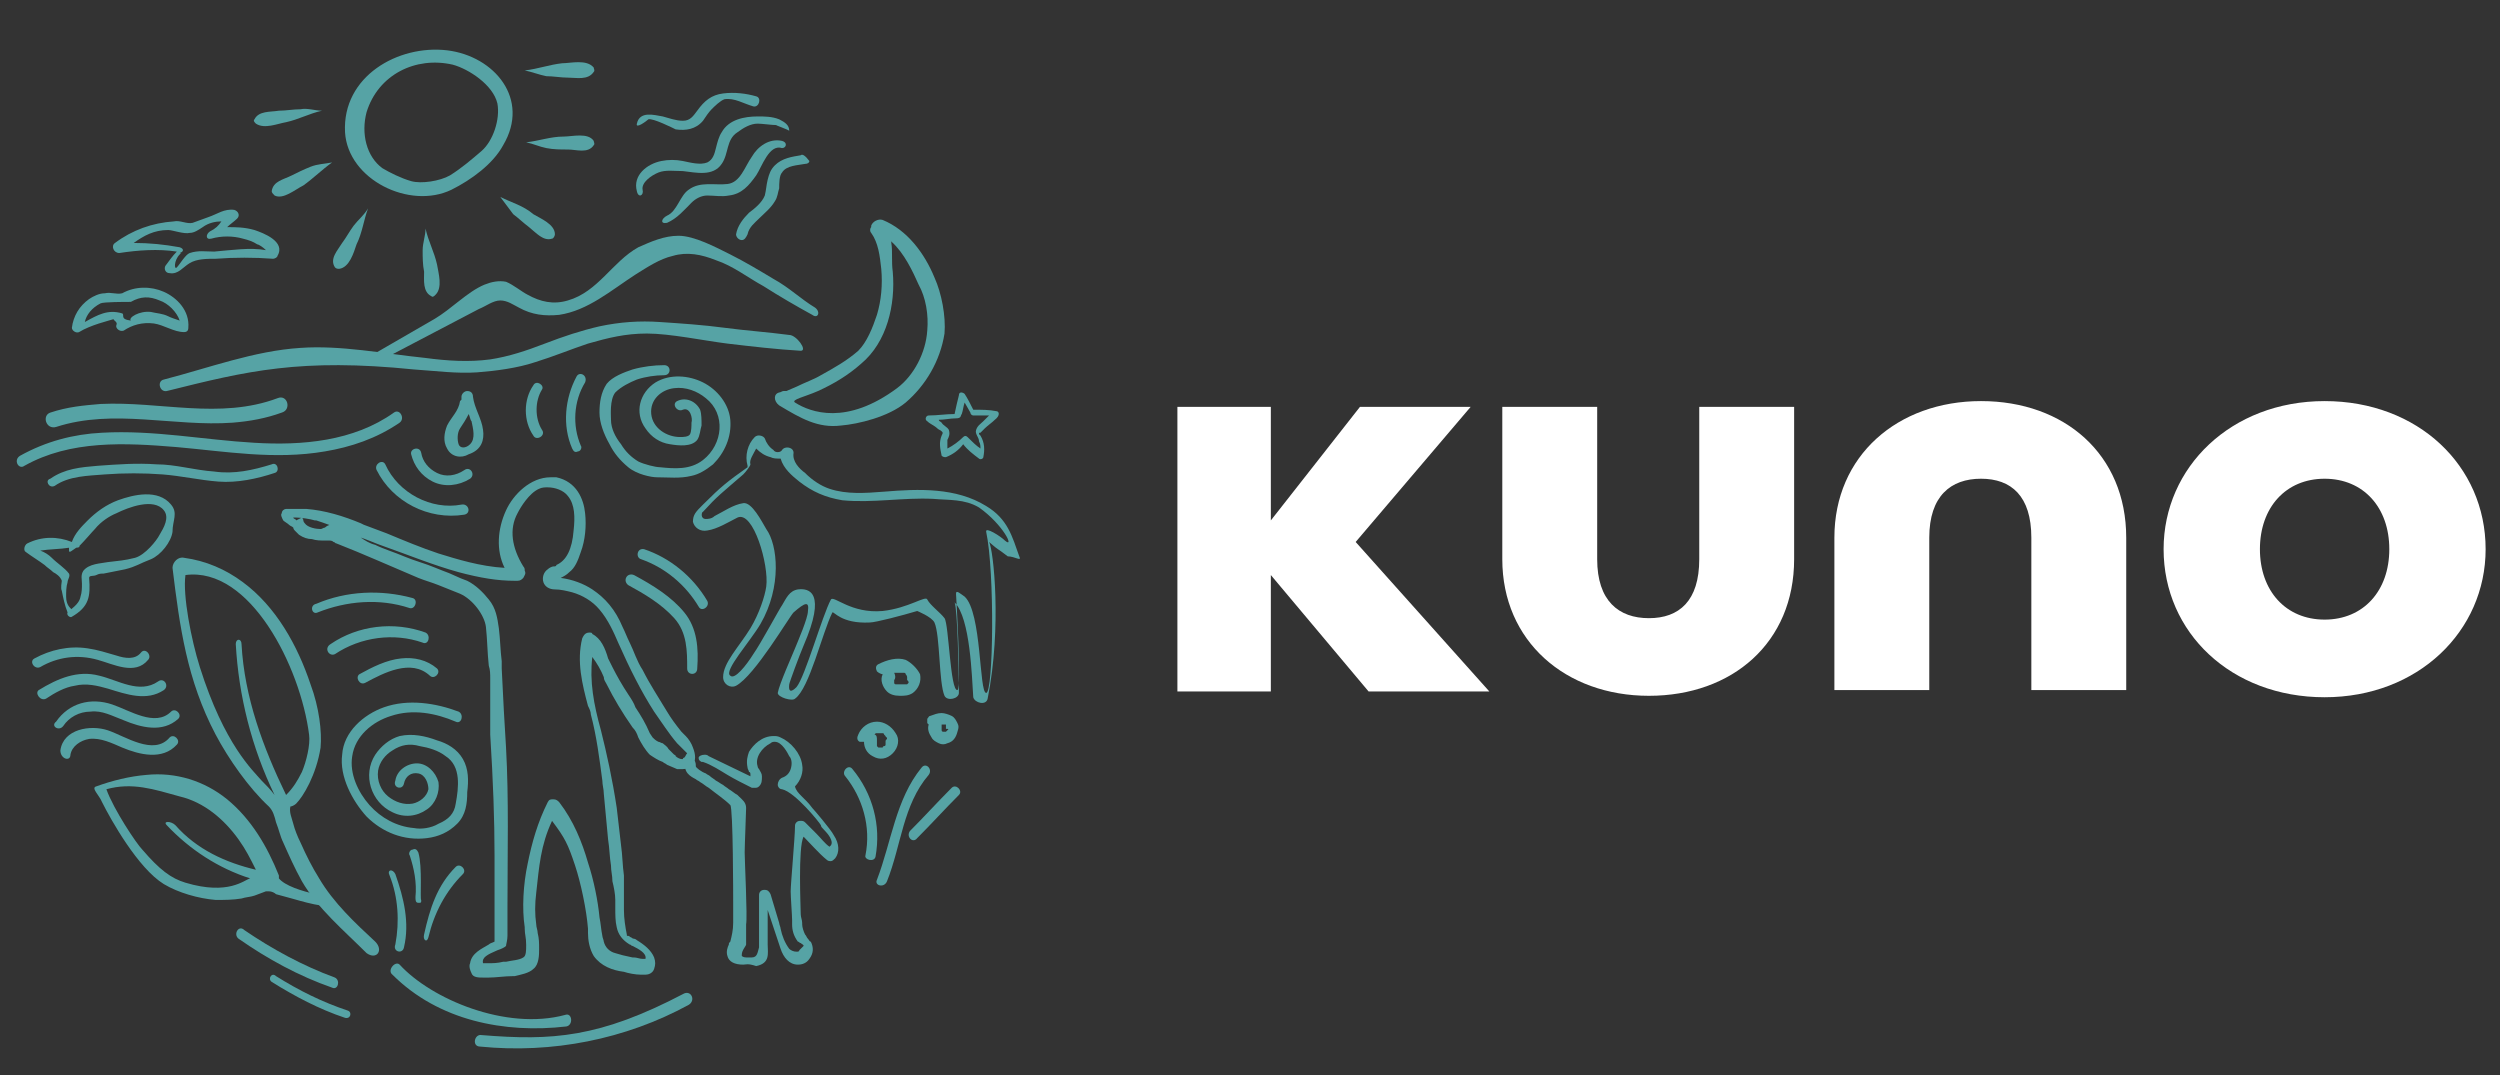 <?xml version="1.0" encoding="utf-8"?>
<!-- Generator: Adobe Illustrator 24.3.0, SVG Export Plug-In . SVG Version: 6.00 Build 0)  -->
<svg version="1.1" id="Layer_1" xmlns="http://www.w3.org/2000/svg" xmlns:xlink="http://www.w3.org/1999/xlink" x="0px" y="0px"
	 viewBox="0 0 173.9 74.8" enable-background="new 0 0 173.9 74.8" xml:space="preserve">
<rect x="0" y="0" width="173.9" height="74.8" fill="#333333" stroke="none"/>
<g>
	<g>
		<path fill="#56A3A5" d="M31.1,3.5c-3.4-0.4-7.3,1.8-7.1,5.7c0.2,3.3,4.5,5.4,7.4,4c1.4-0.7,2.9-1.8,3.6-3.1
			C36.9,6.9,34.4,3.9,31.1,3.5z M34.6,7.2c0.2,1.1-0.3,2.6-1.1,3.3c-0.7,0.6-1.4,1.2-2.2,1.7c-0.7,0.4-2,0.6-2.7,0.4
			c-0.7-0.2-1.5-0.6-2-0.9c-1.1-0.8-1.5-2.4-1.1-3.9c0.8-2.6,3.4-3.9,6-3.3C32.6,4.8,34.3,5.9,34.6,7.2z"/>
		<path fill="#56A3A5" d="M29.6,15.9c0,0.5-0.2,1-0.2,1.5s0,1,0.1,1.5c0,0.6-0.1,1.4,0.5,1.7c0.1,0.1,0.2,0,0.3-0.1
			c0.5-0.5,0.2-1.5,0.1-2.1C30.2,17.5,29.8,16.8,29.6,15.9L29.6,15.9z"/>
		<path fill="#56A3A5" d="M24.6,15.7c-0.3,0.4-0.5,0.8-0.8,1.2c-0.3,0.5-0.9,1.1-0.5,1.7c0.1,0.1,0.2,0.1,0.3,0.1
			c0.7-0.1,1-1.1,1.2-1.7c0.4-0.8,0.5-1.7,0.8-2.5l0,0C25.3,15,24.9,15.3,24.6,15.7z"/>
		<path fill="#56A3A5" d="M23.1,11.3L23.1,11.3c-0.5,0.1-1,0.1-1.5,0.3s-0.9,0.4-1.3,0.6c-0.6,0.3-1.3,0.4-1.4,1.1
			c0,0.1,0.1,0.2,0.2,0.3c0.6,0.3,1.4-0.4,2-0.7C21.8,12.4,22.4,11.8,23.1,11.3z"/>
		<path fill="#56A3A5" d="M39.1,4.4c-0.9,0.1-1.7,0.4-2.6,0.5l0,0C37,5,37.5,5.2,38,5.3c0.5,0,1,0.1,1.5,0.1c0.6,0,1.4,0.2,1.8-0.4
			c0.1-0.1,0-0.2,0-0.3C40.8,4.1,39.7,4.4,39.1,4.4z"/>
		<path fill="#56A3A5" d="M39.2,9.5c-0.9,0-1.7,0.3-2.6,0.4l0,0c0.5,0.1,0.9,0.3,1.4,0.4c0.5,0.1,1,0.1,1.5,0.1
			c0.6,0,1.4,0.3,1.8-0.3c0.1-0.1,0-0.2,0-0.3C40.9,9.2,39.8,9.5,39.2,9.5z"/>
		<path fill="#56A3A5" d="M34.8,13.7L34.8,13.7c0.3,0.4,0.6,0.8,0.9,1.2c0.4,0.3,0.7,0.6,1.1,0.9c0.5,0.4,1,1,1.6,0.8
			c0.1,0,0.2-0.2,0.2-0.3c0-0.7-1-1.1-1.5-1.4C36.4,14.3,35.6,14.1,34.8,13.7z"/>
		<path fill="#56A3A5" d="M19.9,8.5c0.9-0.2,1.6-0.6,2.5-0.8l0,0c-0.5,0-1-0.2-1.5-0.1c-0.5,0-1,0.1-1.5,0.1c-0.6,0.1-1.4,0-1.7,0.6
			c-0.1,0.1,0,0.2,0.1,0.3C18.4,9,19.3,8.6,19.9,8.5z"/>
	</g>
	<g>
		<path fill="#56A3A5" d="M26.1,65.5c-1.4-1.3-2.9-2.7-3.9-4.4c-0.5-0.8-0.9-1.6-1.3-2.5c-0.2-0.4-0.4-0.9-0.5-1.3
			c-0.1-0.4-0.3-0.8-0.2-1.2c0.1,0,0.3-0.1,0.4-0.2c0.5-0.5,1.4-2,1.7-3.9c0.1-1.1-0.1-2.8-0.7-4.4c-0.9-2.7-2.4-5.4-4.7-7.1
			c-1.2-0.9-2.6-1.5-4.1-1.7c-0.4-0.1-0.8,0.3-0.8,0.7c0.5,4.1,1,7.8,3,11.6c0.9,1.7,2.3,3.7,3.7,5c0.3,0.3,0.4,0.7,0.5,1.1
			c0.2,0.5,0.3,1,0.5,1.4c0.4,0.9,0.8,1.8,1.3,2.7c1.1,1.9,2.9,3.4,4.5,5C26.2,66.8,26.7,66.1,26.1,65.5z M18.2,54.3
			c-0.6-0.7-2.6-2.5-4.3-7.9c-0.6-1.9-1.2-5-1-6.4c4.5-0.6,8,6.4,8.6,11.1c0.1,0.7-0.2,1.9-0.5,2.6c-0.3,0.6-0.6,1.1-1.1,1.6
			c-1.6-3.3-2.9-6.8-3.1-10.5c0-0.4-0.4-0.4-0.4,0c0.2,3.6,1.1,7.2,2.7,10.5C18.8,54.9,18.5,54.6,18.2,54.3z"/>
		<path fill="#56A3A5" d="M22,62.2c-1-0.2-2.2-0.6-2.6-1.1c0-0.1,0-0.1,0-0.2c-0.8-2-1.9-3.9-3.6-5.3c-1.6-1.3-3.6-1.9-5.6-1.7
			C9,54,7.8,54.3,6.7,54.7c-0.4,0.1,0.2,0.6,0.4,1.1c0.6,1.2,2.5,4.6,4.3,5.7c1,0.6,2.4,1,3.6,1.1c0.6,0,1.2,0,1.8-0.1
			c0.3-0.1,0.6-0.1,0.9-0.2c0.3-0.1,0.5-0.2,0.8-0.3c0.1,0,0.1,0,0.1,0s0,0,0.1,0c0.2,0,0.4,0.1,0.5,0.2c0.4,0.1,0.7,0.2,1.1,0.3
			c0.7,0.2,1.4,0.4,2.1,0.5C23.1,63.2,22.8,62.4,22,62.2z M12.9,61.4c-1-0.3-1.8-0.9-3-2.3c-0.4-0.4-2-2.8-2.5-4.2
			c-0.1,0.2,0,0.1,0,0c1.8-0.5,3.3,0,5.1,0.5c1.7,0.4,3.1,1.6,4.1,3c0.5,0.7,0.8,1.3,1.2,2.1c-2.1-0.5-4.1-1.4-5.6-3.1
			c-0.3-0.3-0.9-0.3-0.6,0c1.6,1.7,3.6,3,5.8,3.7C17,61.2,15.9,62.3,12.9,61.4z"/>
	</g>
	<path fill="#56A3A5" d="M65,19.3c-0.7-1.7-1.9-3.3-3.6-4c-0.3-0.1-0.7,0.1-0.8,0.4v0.1c-0.1,0.1-0.1,0.3,0,0.4
		c0.5,0.7,0.6,1.6,0.7,2.5c0.1,1.1,0,2.2-0.3,3.2c-0.3,0.9-0.7,1.9-1.3,2.5c-0.8,0.7-1.7,1.2-2.6,1.7c-0.5,0.3-1.1,0.5-1.7,0.8
		c-0.2,0.1-0.5,0.2-0.7,0.3h-0.1h-0.1c-0.1,0-0.2,0.1-0.3,0.1c-0.4,0.1-0.4,0.6,0,0.9c1.5,0.9,2.7,1.6,4.3,1.4
		c1.2-0.1,3.3-0.6,4.5-1.6c1.4-1.2,2.4-2.9,2.7-4.8C65.8,22,65.5,20.4,65,19.3z M64.5,23c-0.1,1.5-0.9,3.1-2.1,4
		c-3.5,2.6-6,1.7-7.1,1c-0.3-0.2,0.7-0.4,1.6-0.8c1.1-0.5,2.1-1.1,3-1.9c1.8-1.5,2.4-4.1,2.2-6.4c-0.1-0.7,0-1.4-0.1-2
		c0-0.1,0-0.1-0.1-0.2l0.1,0.1c0.9,0.8,1.5,2.1,1.9,3C64.4,20.7,64.6,21.9,64.5,23z"/>
	<g>
		<path fill="#56A3A5" d="M28.1,54.5c0.1-0.5,0.5-0.8,1-0.7s0.7,0.7,0.7,1.1c-0.1,0.5-0.6,0.9-1.1,1c-0.6,0.1-1.2-0.1-1.7-0.5
			s-0.8-1.1-0.7-1.8c0.1-0.6,0.5-1.1,1-1.4c0.6-0.4,1.2-0.5,1.9-0.3c0.6,0.1,1.3,0.3,1.8,0.7c1.1,0.7,0.9,2.2,0.7,3.3
			c-0.1,0.7-0.5,1.1-1.2,1.4c-0.5,0.3-1.2,0.4-1.7,0.3c-1.2-0.1-2.3-0.7-3.1-1.6c-0.8-0.9-1.4-2.2-1.2-3.4c0.2-1.4,1.4-2.4,2.7-2.8
			c1.5-0.5,3.1-0.2,4.5,0.4c0.4,0.2,0.6-0.5,0.2-0.7c-1.6-0.6-3.5-0.9-5.2-0.3c-1.4,0.5-2.8,1.7-2.9,3.3c-0.2,1.5,0.7,3.2,1.7,4.3
			c1.1,1.1,2.6,1.7,4.2,1.5c0.8-0.1,1.5-0.4,2.1-1s0.7-1.4,0.7-2.2c0.1-0.8,0.1-1.6-0.3-2.3c-0.4-0.7-1.1-1.1-1.8-1.3
			c-0.8-0.3-1.7-0.5-2.6-0.3c-0.7,0.2-1.3,0.7-1.7,1.3c-0.9,1.4-0.3,3.3,1.2,4c0.8,0.4,1.7,0.3,2.4-0.2c0.6-0.4,0.9-1.2,0.8-1.9
			c-0.2-0.7-0.8-1.3-1.5-1.3s-1.4,0.5-1.5,1.2C27.3,54.8,28,55,28.1,54.5L28.1,54.5z"/>
	</g>
	<g>
		<path fill="#56A3A5" d="M28.1,65.9c0.4-1.7,0-3.4-0.6-5.1c-0.2-0.4-0.6-0.3-0.4,0.1c0.6,1.5,0.7,3.2,0.4,4.8
			C27.3,66.2,28,66.4,28.1,65.9L28.1,65.9z"/>
	</g>
	<g>
		<path fill="#56A3A5" d="M29.8,65.2c0.4-1.7,1.2-3.2,2.4-4.4c0.3-0.3-0.2-0.8-0.5-0.5c-1.3,1.3-1.8,2.9-2.2,4.7
			C29.4,65.4,29.7,65.6,29.8,65.2L29.8,65.2z"/>
	</g>
	<g>
		<path fill="#56A3A5" d="M29.1,59.3c-0.1-0.2-0.2-0.3-0.4-0.2c-0.2,0-0.3,0.3-0.2,0.4c0.3,0.9,0.5,1.9,0.4,2.9c0,0.2,0,0.4,0.2,0.4
			s0.2,0,0.2-0.2C29.2,62.6,29.4,60.3,29.1,59.3z"/>
	</g>
	<g>
		<path fill="#56A3A5" d="M4.4,50.5c0.4-0.6,1.1-1,1.9-1c0.8-0.1,1.5,0.3,2.3,0.6c1.2,0.5,2.7,0.9,3.8-0.1c0.3-0.3-0.2-0.8-0.5-0.5
			C10.8,50.6,9,49.4,7.8,49c-1.5-0.5-3-0.1-3.9,1.2C3.5,50.5,4.1,50.9,4.4,50.5L4.4,50.5z"/>
	</g>
	<g>
		<path fill="#56A3A5" d="M3.2,48.6c0.6-0.4,1.3-0.8,2-0.9c0.8-0.2,1.6,0,2.3,0.2c1.3,0.4,2.7,0.9,3.9,0.1c0.4-0.3,0-0.9-0.4-0.6
			c-1.3,0.9-2.8-0.1-4.1-0.4c-1.5-0.4-2.9,0.2-4.2,1C2.4,48.2,2.8,48.8,3.2,48.6L3.2,48.6z"/>
	</g>
	<g>
		<path fill="#56A3A5" d="M2.8,46.4c1.2-0.7,2.6-0.9,4-0.5c1.1,0.3,2.6,1.1,3.5,0c0.3-0.3-0.2-0.9-0.5-0.5c-0.4,0.5-1.1,0.4-1.7,0.2
			c-0.7-0.2-1.3-0.4-2-0.5c-1.3-0.2-2.6,0.1-3.7,0.7C2,46,2.4,46.6,2.8,46.4L2.8,46.4z"/>
	</g>
	<g>
		<path fill="#56A3A5" d="M4.9,52.5c0.1-0.6,0.7-1,1.3-1.1C7,51.3,7.8,51.7,8.5,52c1.2,0.5,2.8,0.9,3.8-0.2c0.3-0.3-0.2-0.8-0.5-0.5
			c-1.1,1.3-3.1-0.1-4.3-0.5s-3.1-0.1-3.3,1.4C4.2,52.8,4.9,53,4.9,52.5L4.9,52.5z"/>
	</g>
	<g>
		<path fill="#56A3A5" d="M27,24.8c2.1-1.1,4.2-2.2,6.3-3.3c0.5-0.2,1-0.6,1.5-0.6s0.9,0.3,1.3,0.5c0.9,0.5,1.8,0.6,2.8,0.5
			c2-0.3,3.6-1.7,5.3-2.8c0.8-0.5,1.7-1.1,2.6-1.3c1-0.3,2-0.1,3,0.3c1.2,0.4,2.2,1.2,3.3,1.8c1.1,0.7,2.3,1.4,3.4,2
			c0.4,0.3,0.6-0.2,0.2-0.5c-1-0.6-1.8-1.4-2.9-2c-1-0.6-2-1.2-3-1.7s-2.5-1.3-3.6-1.3c-1,0-1.9,0.4-2.8,0.8c-1.8,1-2.8,3.1-4.9,3.7
			c-1,0.3-1.9,0.1-2.8-0.4c-0.4-0.2-1-0.7-1.5-0.9c-0.5-0.1-1,0-1.5,0.2c-1.2,0.5-2.3,1.7-3.5,2.4c-1.2,0.7-3.3,1.9-4.5,2.6
			C25.3,25,26.5,25.1,27,24.8L27,24.8z"/>
	</g>
	<g>
		<path fill="#56A3A5" d="M54.9,23.3c-1.5-0.2-3-0.3-4.5-0.5s-3-0.3-4.5-0.4c-1.4-0.1-2.8,0-4.2,0.3c-1.3,0.3-2.5,0.7-3.8,1.2
			s-2.5,0.9-3.8,1.1c-1.5,0.2-3,0.1-4.5-0.1c-2.9-0.3-5.9-0.9-8.7-0.7c-3.2,0.2-6.4,1.4-9.5,2.2c-0.5,0.1-0.3,0.9,0.2,0.8
			c5.6-1.4,9.3-2.3,17.2-1.5c1.5,0.1,3,0.3,4.4,0.2c1.3-0.1,2.8-0.3,4-0.7c1.3-0.4,2.5-0.9,3.7-1.3c1.4-0.4,2.6-0.7,4.1-0.7
			c1.6,0,4,0.5,5.6,0.7c1.7,0.2,3.4,0.4,5.1,0.5C56.2,24.4,55.4,23.3,54.9,23.3L54.9,23.3z"/>
	</g>
	<g>
		<path fill="#56A3A5" d="M54.9,9.1c0-0.4-0.3-0.6-0.7-0.8c-0.5-0.2-1-0.2-1.5-0.2c-0.9,0-2,0.2-2.5,1.1c-0.2,0.3-0.3,0.7-0.4,1.1
			c-0.1,0.4-0.2,0.8-0.6,1c-0.5,0.2-1.2,0-1.7-0.1s-1-0.1-1.5,0c-1,0.2-2,1-1.7,2.1c0.1,0.5,0.5,0.3,0.4-0.1c-0.1-0.5,0.6-1,1.1-1.2
			s1.1-0.1,1.7-0.1c0.9,0.1,2.1,0.4,2.7-0.5c0.5-0.7,0.3-1.7,1.1-2.2c0.4-0.3,0.9-0.6,1.4-0.6c0.3,0,1,0.1,1.3,0.1
			C53.9,8.7,54.8,9,54.9,9.1L54.9,9.1z"/>
	</g>
	<g>
		<path fill="#56A3A5" d="M54.4,9.8c-0.9-0.2-1.7,0.4-2.1,1.1c-0.5,0.7-0.8,1.8-1.7,1.9c-0.9,0.1-1.9-0.2-2.7,0.4
			c-0.6,0.4-0.8,1.5-1.5,1.8c-0.4,0.2-0.5,0.6,0,0.5c0.7-0.3,1.2-0.9,1.7-1.4c0.3-0.3,0.7-0.5,1.1-0.5c0.5,0,1,0.1,1.5,0
			c0.9-0.1,1.4-0.7,1.9-1.4c0.4-0.6,0.9-2.2,1.8-1.9C54.7,10.3,54.8,9.9,54.4,9.8L54.4,9.8z"/>
	</g>
	<g>
		<path fill="#56A3A5" d="M55.7,10.8c-0.6,0.1-1.3,0.2-1.8,0.7c-0.3,0.3-0.4,0.6-0.5,1s-0.1,0.7-0.2,1.1c-0.2,0.5-0.7,0.9-1.1,1.2
			c-0.4,0.4-0.8,0.9-0.9,1.5c0,0.2,0.2,0.4,0.4,0.4s0.3-0.2,0.4-0.4c0.1-0.5,0.5-0.8,0.8-1.1c0.4-0.4,0.8-0.7,1.1-1.2
			c0.2-0.3,0.2-0.6,0.3-0.9c0-0.3,0-0.9,0.2-1.1c0.3-0.5,1.1-0.5,1.6-0.6c0.2,0,0.3-0.1,0.3-0.2C56,10.8,55.8,10.7,55.7,10.8
			L55.7,10.8z"/>
	</g>
	<g>
		<path fill="#56A3A5" d="M52.6,6.7c-0.7-0.2-1.5-0.3-2.3-0.2C49.5,6.6,49,7,48.5,7.7c-0.3,0.4-0.5,0.7-1,0.7s-1-0.2-1.4-0.3
			c-0.6-0.1-1.6-0.4-1.8,0.5C44.2,9,45,8.4,45.1,8.3C45.4,8.2,46.8,8.9,47,9c0.7,0.1,1.4,0,1.9-0.6c0.2-0.3,0.4-0.6,0.6-0.8
			c0.2-0.2,0.6-0.6,0.9-0.7c0.7-0.1,1.3,0.3,2,0.5C52.8,7.5,53,6.8,52.6,6.7L52.6,6.7z"/>
	</g>
	<g>
		<path fill="#56A3A5" d="M17.7,16c-0.7-0.2-1.3-0.2-1.9-0.2c0.2-0.2,0.5-0.4,0.7-0.6c0.2-0.2,0.1-0.5-0.2-0.6
			c-0.7-0.1-1.2,0.3-1.8,0.5c-0.3,0.1-0.8,0.3-1.1,0.4c-0.4,0.1-0.9-0.2-1.3-0.1C10.6,15.5,9.2,16,8,16.9c-0.3,0.2-0.1,0.7,0.3,0.7
			c1.3-0.2,2.7-0.3,4-0.1c-0.3,0.3-0.5,0.6-0.8,1c-0.1,0.2,0,0.5,0.3,0.5c0.6,0.1,0.9-0.4,1.4-0.7C13.7,18,14.4,18,15,18
			c1.3-0.1,2.7-0.1,4,0c0.1,0,0.3-0.1,0.3-0.2C19.9,16.8,18.3,16.2,17.7,16z M14.9,17.5c-0.6,0-1.1-0.1-1.7,0.1
			c-0.3,0.1-0.7,0.8-0.9,1s-0.2-0.5,0.2-0.9c0.1-0.1,0.1-0.1,0-0.1c0.3-0.1,0.3-0.3,0-0.4c-0.1,0.1,0,0,0,0l0,0
			c-1.1-0.2-2.1-0.3-3.2-0.3c0.7-0.5,1.4-0.9,2.4-0.9c0.3,0,1.1,0.3,1.5,0.2c0.3,0,0.6-0.2,0.9-0.4c0.4-0.3,0.9-0.4,1.3-0.4
			c-0.2,0.3-0.4,0.5-0.8,0.7c-0.3,0.2-0.3,0.6,0.1,0.5c0.7-0.2,1.5-0.2,2.2,0c0.4,0.1,0.7,0.2,1,0.4c0.1,0,0.4,0.2,0.6,0.4
			C17.4,17.2,16.1,17.4,14.9,17.5z"/>
		<path fill="#56A3A5" d="M11.4,20.3c-0.9-0.4-2-0.4-2.9,0.1c-0.4,0.1-0.8-0.1-1.2,0c-0.4,0-0.8,0.2-1.1,0.4c-0.7,0.5-1.1,1.2-1.2,2
			c0,0.2,0.3,0.4,0.5,0.3c0.8-0.5,2.1-0.8,2.4-0.9c0,0.1,0.3,0.2,0.2,0.4C8,22.8,8.3,23.1,8.6,23c0.6-0.4,1.3-0.6,2.1-0.5
			c0.7,0.1,1.4,0.6,2.1,0.6c0.2,0,0.3-0.1,0.3-0.3C13.2,21.6,12.3,20.7,11.4,20.3z M10.5,21.7c-0.8-0.1-1.6,0.4-1.4,0.6
			c-0.8-0.1-0.4-0.4-0.6-0.5c-1-0.3-1.7,0.1-2.6,0.6c0.1-0.5,0.5-1,1.1-1.3C7.2,21,8.7,21,9,21l0,0l0,0l0,0c0.1,0,0.1,0,0.1,0
			c0.7-0.4,1.3-0.4,2-0.1c0.6,0.2,1.2,0.8,1.4,1.4c-0.3-0.1-0.6-0.2-0.8-0.3C11.3,21.8,10.9,21.8,10.5,21.7z"/>
	</g>
	<path fill="#56A3A5" d="M11.9,35.1C11,34,9.3,34.4,8.2,34.8c-0.8,0.3-1.5,0.8-2.1,1.4c-0.4,0.4-0.9,0.9-1.1,1.5
		c-1-0.4-2.1-0.4-3.1,0.1c-0.2,0.1-0.3,0.5-0.1,0.6c0.4,0.3,0.9,0.6,1.3,0.9c0.2,0.2,0.4,0.3,0.6,0.5c0.2,0.1,0.5,0.3,0.6,0.6
		c0,0.1-0.1,0.5,0,0.7c0.1,0.5,0.2,1,0.4,1.5C4.6,42.8,4.9,43,5,42.9c1.2-0.7,1.3-1.4,1.2-2.7c0-0.2,0.3-0.1,0.5-0.2
		c0.2-0.1,0.3-0.1,0.5-0.1c0.5-0.1,1-0.2,1.5-0.3c0.8-0.2,1-0.4,1.8-0.7c0.7-0.3,1.4-1.2,1.5-1.9C12,36.2,12.4,35.7,11.9,35.1z
		 M11.1,37.2c-0.2,0.4-1,1.4-1.7,1.6C8.6,39,8.3,39,7.5,39.1c-0.5,0.1-1.3,0.1-1.7,0.6c-0.2,0.3-0.1,0.6-0.1,0.9
		c0,0.3,0,0.6-0.1,0.9c-0.1,0.6-0.8,0.9-0.6,0.9c-0.1-0.1-0.4-0.3-0.4-0.9c0-0.3,0-0.7,0.1-1c0-0.2,0.2-0.4,0.1-0.6
		c-0.3-0.4-0.8-0.7-1.2-1.1c-0.2-0.2-0.5-0.4-0.8-0.5c0.6-0.1,1.4-0.1,2-0.2c0,0.1,0,0.1,0,0.2c0,0.2,0.2,0,0.5-0.2
		c0.2,0,0.3-0.1,0.2-0.1l0,0c0.4-0.4,0.9-1,1.1-1.2c0.4-0.5,1-0.9,1.5-1.1c0.8-0.4,2.6-1.1,3.3-0.2C11.8,36,11.4,36.7,11.1,37.2z"/>
	<g>
		<path fill="#56A3A5" d="M3.9,29.7c4-1.3,8.2,0,12.3-0.3c1.2-0.1,2.3-0.3,3.4-0.7c0.7-0.2,0.4-1.3-0.3-1c-4,1.5-8.2,0.2-12.3,0.4
			c-1.2,0.1-2.3,0.2-3.5,0.6C2.9,28.9,3.2,29.9,3.9,29.7L3.9,29.7z"/>
	</g>
	<g>
		<path fill="#56A3A5" d="M1.7,32.4c3.2-1.8,7-1.6,10.6-1.3c3.4,0.3,6.8,0.9,10.3,0.3c1.8-0.3,3.6-0.9,5.2-2c0.4-0.3,0-1-0.4-0.7
			c-2.8,2-6.4,2.3-9.7,2.1c-3.5-0.2-7-0.9-10.6-0.7c-2,0.1-3.9,0.6-5.7,1.6C0.9,32,1.3,32.7,1.7,32.4L1.7,32.4z"/>
	</g>
	<g>
		<path fill="#56A3A5" d="M3.8,33.8c1-0.7,2.3-0.7,3.5-0.8c1.3-0.1,2.7-0.1,4,0s2.6,0.4,3.9,0.5c1.3,0.1,2.7-0.2,3.9-0.6
			c0.4-0.1,0.2-0.8-0.2-0.6c-1.3,0.4-2.6,0.7-4,0.5c-1.4-0.1-2.7-0.5-4-0.5c-1.4-0.1-2.7,0-4.1,0.1c-1.2,0.1-2.3,0.2-3.3,0.9
			C3.1,33.4,3.4,34,3.8,33.8L3.8,33.8z"/>
	</g>
	<path fill="#56A3A5" d="M69.3,28.6c-0.5-0.1-1-0.1-1.6-0.1c-0.2-0.4-0.4-0.8-0.6-1.1c-0.1-0.1-0.4-0.2-0.4,0.1
		c-0.1,0.4-0.2,0.8-0.3,1.3c-0.6,0-1.2,0.1-1.8,0.1c-0.2,0-0.3,0.3-0.1,0.4c0.2,0.2,0.5,0.3,0.7,0.5c0.1,0.1,0.2,0.1,0.3,0.2
		c0.1,0.1,0.1,0.1,0,0.3c-0.2,0.5-0.1,0.9,0,1.4c0.1,0.1,0.2,0.1,0.3,0.1c0.5-0.2,0.9-0.5,1.2-0.9c0.3,0.4,0.7,0.7,1.1,1
		c0.1,0.1,0.3,0,0.3-0.1c0.1-0.5,0.1-1-0.2-1.5l-0.1-0.1c0-0.1,0-0.1,0.1-0.1c0.1-0.1,0.2-0.2,0.3-0.3c0.2-0.2,0.5-0.4,0.7-0.6
		C69.6,28.9,69.5,28.6,69.3,28.6z M68.4,29.3c-0.2,0.2-0.4,0.3-0.5,0.6c-0.1,0.3,0.2,0.5,0.2,0.8c0.1,0.2,0.1,0.3,0.1,0.5
		c-0.3-0.2-0.6-0.5-0.9-0.8c-0.1-0.1-0.2-0.1-0.3,0c-0.3,0.3-0.7,0.6-1.1,0.8c0-0.2,0-0.4,0-0.6c0.1-0.2,0.2-0.4,0.1-0.7
		c-0.1-0.2-0.4-0.3-0.5-0.5c-0.1-0.1-0.2-0.1-0.2-0.2c0.4,0,0.8-0.1,1.2-0.1c0.4,0,0.3-0.2,0.4-0.3c0.1-0.3,0.1-0.5,0.2-0.8
		c0.1,0.2,0.3,0.5,0.4,0.7c0,0.1,0.1,0.2,0.2,0.2c0.4,0,0.8,0,1.1,0C68.6,29.1,68.5,29.2,68.4,29.3z"/>
	<path fill="#56A3A5" d="M70.9,38.7c-0.5-1.4-0.8-2.6-2.3-3.5c-2.1-1.3-4.7-1.2-7.1-1c-1.3,0.1-2.6,0.2-3.8-0.2
		c-0.6-0.2-1.2-0.6-1.7-1.1c-0.4-0.3-0.9-0.8-0.8-1.4c0-0.4-0.6-0.5-0.8-0.2c-0.1,0.2-0.5,0.2-0.6,0c-0.3-0.2-0.5-0.5-0.6-0.8
		c-0.1-0.2-0.5-0.3-0.7-0.1c-0.5,0.5-0.7,1.3-0.5,2c0,0,0,0,0,0.1c-1.4,1-1.8,1.3-3.1,2.6c-0.5,0.5-0.7,0.7-0.7,1.2
		c0.1,0.4,0.5,0.7,1,0.6c0.7-0.1,1.5-0.6,2.1-0.9c1.1-0.5,2.2,3.3,2,4.8c-0.1,0.7-0.5,1.9-1.1,2.9c-0.8,1.3-1.9,2.4-1.9,3.4
		c0,0.5,0.5,0.8,0.9,0.6c1.3-0.7,3.7-4.8,4-5.1c0.8-0.7,1.1-0.8,1-0.1c0,0.5-0.7,2.1-0.9,2.6s-1.1,2.5-1.2,3.1c0,0.3,1,0.6,1.2,0.4
		c1-0.7,1.9-4.6,2.6-6c0.1-0.1,0.6,0.8,2.6,0.7c0.4,0,2.3-0.5,3.3-0.8c0,0,1,0.4,1.2,0.8c0.4,0.9,0.3,4.2,0.7,5.1
		c0.2,0.4,1,0.2,1-0.2c0-1.4-0.1-5.9-0.3-6.3c1.1,1.1,1.2,5.2,1.3,6.6c0.1,0.4,0.9,0.6,1,0.1c1-5,0.4-10.4,0.1-10.9
		c0.8,0.7,0.4,0.3,1.3,1C70.6,38.7,71.1,39.1,70.9,38.7z M69.9,37.6c-0.3-0.3-1.4-1-1.3-0.6c0.6,2.8,0.5,11.2,0,11.2
		s-0.3-5.6-1.5-6.7c-0.3-0.2-0.6-0.5-0.6-0.2c0,0,0.4,6.6,0.1,6.7c-0.5,0.1-0.6-4.6-0.9-5s-1-0.9-1.2-1.3c-0.1-0.3-1.3,0.6-3.1,0.8
		c-2.2,0.2-3.4-1.1-3.6-0.8c-0.6,1.1-1.8,5.4-2.4,6.1c-0.1,0.1-0.6,0.6-0.5-0.2c0-0.1,0.7-2,1-2.7c1.6-3.7,0.4-4-0.4-3.9
		c-0.6,0.1-0.8,0.6-1.1,1.1c-0.1,0.1-1.5,2.7-2,3.4c-0.5,0.8-1.3,1.8-1.6,1.5c-0.5-0.3,1.4-2.4,2.1-3.6c1.5-2.6,1.2-5.5,0.4-6.6
		c-0.3-0.5-1-1.9-1.6-1.8c-0.7,0.1-1.4,0.6-2,0.9c-0.2,0.2-0.5,0.2-0.6,0.2c-0.4,0-0.3-0.5-0.2-0.5c1-1.1,1.3-1.3,2.8-2.6
		c0.2-0.2,0.5-0.6,0.5-0.7l0,0c-0.1-0.3,0.2-0.7,0.4-1.1c0.3,0.3,0.6,0.5,1,0.6c0.2,0.1,0.4,0.1,0.7,0.1c0.2,0.7,0.8,1.2,1.3,1.6
		c0.9,0.7,1.8,1.1,3,1.3c2.1,0.2,4.2-0.2,6.3-0.1c1.1,0.1,2.2,0,3.2,0.6C69.8,36.5,70.6,38.2,69.9,37.6z"/>
	<g>
		<path fill="#56A3A5" d="M47.5,28.5c0.5-0.2,0.7,0.6,0.6,0.9c0,0.2,0,0.6-0.1,0.8c-0.1,0.2-0.5,0.2-0.7,0.2c-0.9,0-1.9-0.6-2-1.6
			s0.7-1.7,1.6-1.8c0.8-0.1,1.6,0.2,2.2,0.7c1.4,1.1,1.2,3.2-0.2,4.3c-0.9,0.7-2,0.6-3,0.5c-0.3,0-1.1-0.2-1.5-0.4
			c-0.5-0.3-0.9-0.7-1.2-1.2c-0.4-0.5-0.7-1.1-0.7-1.7c0-0.3-0.1-1.4,0.3-1.9c0.4-0.4,1-0.7,1.5-0.9c0.6-0.2,1.3-0.3,1.9-0.3
			c0.5,0,0.5-0.7,0-0.7c-0.7,0-1.5,0.1-2.2,0.3c-0.6,0.2-1.4,0.5-1.8,1c-0.4,0.6-0.5,1.3-0.5,2s0.3,1.5,0.7,2.2
			c0.3,0.6,0.7,1.1,1.3,1.6c0.6,0.5,1.6,0.7,2,0.7c0.8,0,1.6,0.1,2.4-0.1c0.5-0.1,1-0.4,1.5-0.8c0.8-0.8,1.3-1.9,1.2-3.1
			c-0.1-1.1-0.9-2.1-1.9-2.6s-2.3-0.6-3.3,0c-1.1,0.7-1.5,2.1-0.7,3.2c0.4,0.6,1,1,1.7,1.1c0.6,0.1,1.5,0.2,1.9-0.3
			c0.2-0.3,0.2-0.7,0.3-1c0-0.4,0-0.8-0.1-1.1c-0.3-0.6-1-0.9-1.6-0.6C46.7,28.1,47.1,28.7,47.5,28.5L47.5,28.5z"/>
	</g>
	<g>
		<path fill="#56A3A5" d="M60.9,59.6c0.4-2.2-0.2-4.4-1.6-6.1c-0.3-0.4-0.8,0.2-0.5,0.5c1.2,1.5,1.8,3.5,1.4,5.5
			C60.1,59.8,60.8,60,60.9,59.6L60.9,59.6z"/>
	</g>
	<g>
		<path fill="#56A3A5" d="M61.7,61.3c1-2.5,1.1-5.3,2.9-7.4c0.3-0.4-0.2-0.9-0.5-0.5c-1.8,2.2-2.1,5.2-3.1,7.8
			C60.8,61.6,61.5,61.8,61.7,61.3L61.7,61.3z"/>
	</g>
	<g>
		<path fill="#56A3A5" d="M63.8,58.3c1-1,1.9-2,2.9-3c0.3-0.3-0.2-0.8-0.5-0.5c-1,1-1.9,2-2.9,3C63,58.2,63.5,58.7,63.8,58.3
			L63.8,58.3z"/>
	</g>
	<g>
		<path fill="#56A3A5" d="M61,50.2c-0.6,0-1.1,0.4-1.3,0.9c-0.1,0.2-0.1,0.4,0.1,0.5c0.1,0,0.2,0,0.3,0c0,0.4,0.2,0.8,0.6,1
			c0.5,0.3,1,0.2,1.4-0.2s0.5-1,0.2-1.4C62,50.5,61.5,50.2,61,50.2z M61.4,51.1L61.4,51.1L61.4,51.1z M61.2,52L61.2,52L61.2,52z
			 M61.6,51.7L61.6,51.7L61.6,51.7z M61.6,51.6L61.6,51.6v0.1l0,0c0,0,0,0,0,0.1c0,0-0.1,0.1,0,0c0,0,0,0.1-0.1,0.1l0,0l0,0l0,0l0,0
			l0,0c0,0-0.1,0-0.1,0.1c0.1,0,0,0,0,0s0,0-0.1,0l0,0l0,0l0,0c0,0,0,0-0.1,0l0,0c0,0,0,0-0.1,0l0,0l0,0l0,0L61,51.9l0,0
			c0,0,0,0,0-0.1l0,0l0,0v-0.1l0,0v-0.1l0,0v-0.1c0-0.2,0-0.4-0.2-0.4l0,0c0,0,0.1,0,0.1-0.1l0,0H61c0,0,0,0,0.1,0h0.1
			c0,0,0,0,0.1,0l0,0h0.1l0,0l0,0c0,0,0.1,0,0.1,0.1l0,0l0,0l0.1,0.1l0,0l0,0l0,0l0,0l0,0c0,0,0,0.1,0.1,0.1c0-0.1,0,0,0,0
			s0,0,0,0.1c0,0,0,0.1,0,0C61.6,51.5,61.6,51.5,61.6,51.6L61.6,51.6L61.6,51.6L61.6,51.6L61.6,51.6z"/>
		<path fill="#56A3A5" d="M61.5,51.2L61.5,51.2L61.5,51.2L61.5,51.2z"/>
		<path fill="#56A3A5" d="M61.6,51.6L61.6,51.6L61.6,51.6L61.6,51.6z"/>
		<path fill="#56A3A5" d="M61.4,51.9L61.4,51.9L61.4,51.9L61.4,51.9z"/>
		<path fill="#56A3A5" d="M65.9,50.4L65.9,50.4L65.9,50.4L65.9,50.4L65.9,50.4L65.9,50.4z"/>
		<path fill="#56A3A5" d="M66.6,50.3c-0.1-0.2-0.2-0.4-0.4-0.5c-0.2-0.1-0.5-0.2-0.7-0.2c-0.3,0-0.5,0.1-0.8,0.2
			c-0.1,0-0.1,0.1-0.2,0.2c0,0.1,0,0.2,0,0.3c0,0,0,0,0.1,0.1c-0.1,0.3,0,0.6,0.2,0.9c0.1,0.2,0.3,0.3,0.5,0.4
			c0.2,0.1,0.4,0.1,0.6,0c0.4-0.1,0.6-0.4,0.7-0.8C66.7,50.6,66.7,50.5,66.6,50.3z M65.9,50.8L65.9,50.8
			C65.9,50.9,65.9,50.9,65.9,50.8c-0.1,0.1-0.1,0.1-0.1,0.1l0,0l0,0l0,0c0,0-0.1,0,0,0l0,0l0,0c0,0,0,0-0.1,0c0,0,0,0-0.1,0l0,0l0,0
			c0,0-0.1,0-0.1-0.1l0,0l0,0l0,0l0,0l0,0l0,0l0,0v-0.1l0,0c0,0,0,0,0-0.1v-0.1l0,0l0,0v-0.1l0,0c0.1,0,0.1,0,0.2,0c0,0,0,0,0.1,0
			l0,0l0,0l0,0l0,0l0,0l0,0l0,0l0,0l0,0c0,0,0,0,0,0.1l0,0c0,0,0,0.1,0,0.2C66,50.7,66,50.7,65.9,50.8C66,50.7,65.9,50.8,65.9,50.8z
			"/>
		<path fill="#56A3A5" d="M65.4,50.8L65.4,50.8L65.4,50.8C65.4,50.8,65.5,50.8,65.4,50.8L65.4,50.8L65.4,50.8z"/>
		<path fill="#56A3A5" d="M65.8,50.9L65.8,50.9L65.8,50.9L65.8,50.9L65.8,50.9z"/>
		<path fill="#56A3A5" d="M63,45.9c-0.6-0.2-1.3,0-1.9,0.3c-0.2,0.1-0.2,0.3-0.1,0.5c0.1,0.1,0.3,0.2,0.4,0.2
			c-0.2,0.4,0,0.9,0.3,1.2c0.2,0.2,0.5,0.3,0.9,0.3c0.3,0,0.6,0,0.9-0.2c0.4-0.3,0.6-0.8,0.5-1.3C63.8,46.5,63.4,46.1,63,45.9z
			 M62,47.3L62,47.3L62,47.3z M62.5,47.7C62.6,47.7,62.6,47.7,62.5,47.7L62.5,47.7z M63.2,47.5L63.2,47.5
			C63.1,47.6,63.1,47.6,63.2,47.5c-0.1,0.1-0.1,0.1-0.1,0.1l0,0l0,0l0,0c0,0,0,0-0.1,0h-0.1c-0.1,0-0.2,0-0.3,0l0,0h-0.1
			c0,0,0,0-0.1,0h-0.1c0,0-0.1,0-0.1-0.1l0,0l0,0l0,0l0,0l0,0l0,0l0,0v-0.1l0,0l0,0c0,0,0,0,0-0.1l0,0l0,0l0,0l0,0l0,0l0,0l0,0l0,0
			c0.1-0.1,0.1-0.3,0-0.5l0,0h0.1l0,0c0.1,0,0.2,0,0.3,0l0,0l0,0c0,0,0,0,0.1,0h0.1c0,0,0.1,0,0,0c0,0,0,0,0.1,0c0,0,0.1,0,0.1,0.1
			l0,0l0,0l0,0l0,0l0,0l0,0l0,0l0,0l0,0c0,0,0.1,0.1,0.1,0.2l0,0l0,0l0,0l0,0v0.1l0,0l0,0v0.1l0,0C63.2,47.4,63.2,47.4,63.2,47.5
			L63.2,47.5L63.2,47.5L63.2,47.5z"/>
		<path fill="#56A3A5" d="M63.1,46.8L63.1,46.8L63.1,46.8L63.1,46.8L63.1,46.8z"/>
		<path fill="#56A3A5" d="M63.2,47L63.2,47L63.2,47L63.2,47L63.2,47z"/>
		<path fill="#56A3A5" d="M63,46.7L63,46.7L63,46.7L63,46.7z"/>
	</g>
	<g>
		<path fill="#56A3A5" d="M25.4,47.5c1.3-0.7,3.2-1.7,4.5-0.5c0.3,0.3,0.8-0.2,0.5-0.5c-0.7-0.6-1.6-0.8-2.5-0.7
			c-1,0.1-2,0.6-2.9,1.1C24.7,47.1,25,47.7,25.4,47.5L25.4,47.5z"/>
	</g>
	<g>
		<path fill="#56A3A5" d="M23.3,45.5c1.8-1.2,4.1-1.5,6.1-0.8c0.4,0.2,0.6-0.5,0.2-0.7c-2.2-0.8-4.7-0.5-6.6,0.8
			C22.5,45.1,22.9,45.7,23.3,45.5L23.3,45.5z"/>
	</g>
	<g>
		<path fill="#56A3A5" d="M22.1,42.6c2-0.8,4.3-1,6.4-0.3c0.4,0.1,0.6-0.6,0.2-0.7C26.5,41,24.1,41.1,22,42
			C21.5,42.1,21.7,42.8,22.1,42.6L22.1,42.6z"/>
	</g>
	<path fill="#56A3A5" d="M33.6,29.9c-0.1-0.8-0.6-1.5-0.7-2.3c0-0.2-0.1-0.4-0.4-0.4c-0.2,0-0.4,0.2-0.4,0.4c0,0.1,0,0.1,0,0.2
		L32,27.9c-0.1,0.7-0.6,1.1-0.9,1.7c-0.2,0.5-0.3,1.1,0,1.6c0.3,0.6,1,0.7,1.5,0.4C33.5,31.3,33.7,30.6,33.6,29.9z M32.7,30.9
		c-0.3,0.3-0.7,0.3-0.8,0c-0.1-0.3-0.1-0.8,0.1-1.1c0.2-0.3,0.4-0.6,0.6-1c0.1,0.2,0.1,0.4,0.2,0.5C32.9,29.8,33.1,30.5,32.7,30.9z"
		/>
	<g>
		<path fill="#56A3A5" d="M28.6,31.6c0.2,0.8,0.7,1.5,1.5,1.9s1.8,0.3,2.6-0.2c0.4-0.3,0-0.9-0.4-0.6c-0.6,0.4-1.3,0.5-1.9,0.2
			s-1-0.8-1.1-1.4C29.2,31,28.5,31.2,28.6,31.6L28.6,31.6z"/>
	</g>
	<g>
		<path fill="#56A3A5" d="M26.2,32.7c1.1,2.2,3.6,3.5,6.1,3.1c0.5-0.1,0.3-0.8-0.2-0.7c-2.1,0.4-4.4-0.8-5.3-2.8
			C26.6,31.9,26,32.3,26.2,32.7L26.2,32.7z"/>
	</g>
	<g>
		<path fill="#56A3A5" d="M40.1,26.2c-0.8,1.5-1,3.4-0.3,5c0.1,0.2,0.2,0.3,0.4,0.2c0.2,0,0.3-0.3,0.2-0.4c-0.6-1.4-0.5-3.1,0.3-4.4
			C40.9,26.1,40.3,25.8,40.1,26.2L40.1,26.2z"/>
	</g>
	<g>
		<path fill="#56A3A5" d="M37.1,26.8c-0.7,1-0.7,2.5,0,3.5c0.2,0.4,0.9,0,0.6-0.4c-0.5-0.8-0.5-2,0-2.8
			C37.9,26.8,37.3,26.4,37.1,26.8L37.1,26.8z"/>
	</g>
	<g>
		<path fill="#56A3A5" d="M43.7,40.7c1.1,0.6,2.3,1.3,3.2,2.3s0.9,2.3,0.9,3.5c0,0.5,0.7,0.5,0.7,0c0.1-1.4,0-2.8-0.9-3.9
			c-0.9-1.1-2.2-1.9-3.5-2.6C43.6,39.8,43.3,40.4,43.7,40.7L43.7,40.7z"/>
	</g>
	<g>
		<path fill="#56A3A5" d="M44.6,38.9c1.7,0.6,3.1,1.8,4,3.3c0.2,0.4,0.8,0,0.6-0.4c-1-1.7-2.6-3-4.4-3.6
			C44.3,38.1,44.2,38.8,44.6,38.9L44.6,38.9z"/>
	</g>
	<g>
		<path fill="#56A3A5" d="M27.3,67.8c3.2,3.2,7.8,4.1,12.1,3.6c0.5-0.1,0.4-1-0.1-0.8c-4.1,1.1-9.3-1.1-11.5-3.5
			C27.5,66.8,26.9,67.5,27.3,67.8L27.3,67.8z"/>
	</g>
	<g>
		<path fill="#56A3A5" d="M33.4,72.8c5,0.5,10.1-0.5,14.5-2.9c0.5-0.3,0.2-1-0.3-0.8c-5.9,3.1-9.2,3.3-14.1,2.9
			C33,71.9,32.8,72.8,33.4,72.8L33.4,72.8z"/>
	</g>
	<g>
		<path fill="#56A3A5" d="M16.6,65.3c2,1.4,4.2,2.6,6.5,3.4c0.4,0.2,0.6-0.5,0.2-0.7c-2.2-0.8-4.4-2-6.3-3.3
			C16.6,64.3,16.2,65,16.6,65.3L16.6,65.3z"/>
	</g>
	<g>
		<path fill="#56A3A5" d="M18.9,68.3c1.6,1,3.3,1.9,5.1,2.5c0.4,0.1,0.5-0.4,0.2-0.5c-1.8-0.6-3.4-1.4-5-2.4
			C18.9,67.6,18.6,68.1,18.9,68.3L18.9,68.3z"/>
	</g>
	<g>
		<g>
			<path fill="#56A3A5" d="M34,68c-0.1,0-0.2,0-0.3,0h-0.1c-0.3,0-0.7,0-0.8-0.3c-0.1-0.2-0.2-0.5-0.1-0.7c0.1-0.7,0.8-1,1.3-1.3
				c0.1-0.1,0.2-0.1,0.4-0.2c0-0.9,0-1.9,0-2.8c0-1,0-2.1,0-3.2c0-2.5-0.1-5.2-0.3-8.4c0-0.6,0-1.3,0-1.9c0-0.7,0-1.3,0-2
				c0-0.3,0-0.6-0.1-0.9c-0.1-0.9-0.1-1.8-0.2-2.7c-0.1-0.8-0.9-1.9-1.8-2.3c-0.5-0.2-1-0.4-1.5-0.6c-0.5-0.2-0.9-0.3-1.4-0.5
				c-1.9-0.8-3.9-1.7-5.7-2.4c-0.1,0-0.1-0.1-0.2-0.1c-0.1-0.1-0.2-0.1-0.4-0.1h-0.1h-0.1c-0.3,0-0.6,0-0.9-0.1
				c-0.3,0-0.6-0.1-0.9-0.3c-0.1-0.1-0.2-0.2-0.3-0.3c-0.1-0.1-0.1-0.2-0.1-0.2c-0.1-0.1-0.2-0.1-0.3-0.2c-0.1-0.1-0.3-0.2-0.4-0.3
				c-0.1-0.2-0.2-0.4-0.1-0.5c0-0.2,0.2-0.3,0.3-0.3c0.1,0,0.2,0,0.4,0c0.1,0,0.2,0,0.2,0c0.1,0,0.1,0,0.2,0h0.1c0.2,0,0.4,0,0.5,0
				c1.3,0.1,2.6,0.5,3.8,1l0.2,0.1c0.5,0.2,1.1,0.4,1.6,0.6c1.2,0.5,2.4,1,3.6,1.4c1.3,0.4,2.9,0.9,4.6,1c-0.6-1.2-0.5-2.7,0.1-4
				c0.5-1.1,1.7-2.3,3.1-2.3c0.1,0,0.3,0,0.4,0c1.4,0.3,1.9,1.5,2,2.5c0.1,0.9,0,1.9-0.3,2.7c-0.2,0.6-0.4,1.1-0.8,1.4
				c-0.2,0.2-0.4,0.3-0.6,0.4c0.8,0.1,1.6,0.4,2.2,0.8c0.9,0.6,1.6,1.4,2.1,2.6c0.2,0.4,0.3,0.7,0.5,1.1c0.3,0.6,0.5,1.3,0.9,1.9
				c0.5,1,1.1,1.9,1.7,2.9c0.3,0.5,0.6,0.9,1,1.4c0.1,0.1,0.2,0.2,0.3,0.3c0.2,0.2,0.4,0.5,0.5,0.8c0.2,0.5,0.2,0.9,0,1.2
				c-0.2,0.2-0.4,0.3-0.7,0.3c-0.1,0-0.3,0-0.4,0c-0.2-0.1-0.5-0.2-0.7-0.3c-0.1-0.1-0.2-0.1-0.3-0.2c-0.3-0.1-0.6-0.3-0.9-0.5
				c-0.3-0.3-0.6-0.8-0.8-1.2c-0.1-0.3-0.2-0.5-0.4-0.7c-0.7-1-1.3-2-1.8-3c-0.1-0.2-0.2-0.3-0.2-0.5c-0.2-0.5-0.5-1-0.8-1.4
				c-0.2,1.7,0.1,3.3,0.6,5.1c0.4,1.6,0.8,3.4,1.1,5.4c0.1,0.9,0.2,1.7,0.3,2.6c0.1,0.7,0.1,1.4,0.2,2.1c0,0.4,0,0.9,0,1.3
				c0,0.4,0,0.8,0,1.1c0,0.6,0.1,1.2,0.2,1.7c0,0.1,0,0.1,0.1,0.1s0.1,0.1,0.2,0.1c0,0,0.1,0.1,0.2,0.1c0.1,0,0.2,0.1,0.2,0.1
				c0.5,0.3,1,0.7,1.2,1.2c0.1,0.3,0.1,0.5,0,0.8s-0.4,0.4-0.6,0.4c-0.1,0-0.2,0-0.3,0c-0.4,0-0.9-0.1-1.2-0.2
				c-0.8-0.1-1.6-0.4-2.1-1.1c-0.3-0.5-0.4-1.1-0.4-1.6c0-0.1,0-0.2,0-0.3c-0.1-1.3-0.5-3.2-0.9-4.4c-0.5-1.5-0.7-1.9-1.6-3.1
				c-0.8,1.7-0.9,3.2-1.1,5c-0.1,0.8-0.1,1.5,0,2.2c0,0.2,0.1,0.4,0.1,0.6c0.1,0.4,0.1,0.7,0.1,1.1s0,1.1-0.4,1.4
				c-0.3,0.3-0.9,0.4-1.3,0.5h-0.1C35.1,67.9,34.5,68,34,68z M33.6,67c0.1,0,0.3,0,0.4,0c0.3,0,0.6,0,1-0.1h0.2
				c0.4-0.1,0.9-0.1,1.2-0.3c0.2-0.1,0.2-0.5,0.2-0.8v-0.1c0-0.5-0.1-0.7-0.1-1.1v-0.1c-0.2-1.3-0.1-3,0.2-4.4
				c0.3-1.5,0.7-2.9,1.4-4.3c0.1-0.2,0.2-0.2,0.4-0.2s0.3,0.1,0.4,0.2c1,1.3,1.6,2.8,2,4.2c0.4,1.2,0.7,2.7,0.8,3.8
				c0.1,0.5,0.1,0.8,0.2,1.3c0,0.1,0.1,0.3,0.1,0.4c0.1,0.4,0.4,0.7,0.8,0.8c0.3,0.1,0.7,0.2,1.2,0.3h0.1c0.2,0,0.4,0.1,0.6,0.1
				c0.1,0,0.1,0,0.2,0c0.1-0.4-0.5-0.7-0.9-0.9c-0.1,0-0.1-0.1-0.2-0.1c-0.5-0.3-0.8-0.7-0.9-1.2c-0.1-0.4-0.1-0.9-0.1-1.3
				c0-0.2,0-0.4,0-0.6c0-0.4-0.1-0.9-0.2-1.3c0-0.4-0.1-0.7-0.1-1.1c-0.1-0.6-0.1-1.2-0.2-1.8c-0.1-1.1-0.2-2.2-0.3-3.2
				c0-0.3-0.1-0.6-0.1-0.9c-0.2-1.5-0.4-3.1-0.8-4.6c0-0.2-0.1-0.4-0.2-0.6c-0.4-1.5-0.8-3.1-0.4-4.7c0.1-0.2,0.2-0.4,0.5-0.4
				c0.1,0,0.2,0,0.2,0.1c0.6,0.3,0.9,1,1.1,1.7c0.1,0.2,0.2,0.4,0.3,0.6c0.3,0.6,0.7,1.3,1.1,1.9c0.2,0.3,0.4,0.6,0.5,0.9
				c0.4,0.6,0.7,1.1,1,1.8l0.2,0.3c0.1,0.1,0.2,0.2,0.4,0.3c0.1,0,0.2,0.1,0.3,0.1c0.1,0.1,0.3,0.2,0.4,0.4c0.1,0.1,0.3,0.3,0.4,0.4
				c0,0,0.1,0,0.1,0.1c0.1,0.1,0.3,0.2,0.4,0.2c0,0,0,0,0.1,0c0,0,0-0.1,0.1-0.1c0.1-0.1,0.1-0.2,0.2-0.3c0,0-0.1-0.1-0.2-0.2
				c-0.2-0.2-0.4-0.4-0.5-0.5c-0.6-0.7-1.1-1.5-1.6-2.2c-0.9-1.4-1.7-3-2.5-4.8c-0.3-0.7-0.7-1.6-1.3-2.3c-0.5-0.6-1.2-1-1.9-1.2
				C39.4,41.1,39,41,38.6,41s-0.7-0.2-0.8-0.5s0-0.7,0.3-0.9c0.1-0.1,0.3-0.2,0.4-0.2c0.1,0,0.2,0,0.2-0.1c0.7-0.3,1.1-1.1,1.2-2.4
				c0.1-0.9,0.1-1.8-0.4-2.4c-0.3-0.4-0.9-0.6-1.4-0.6c-0.2,0-0.4,0-0.6,0.1c-0.7,0.3-1.3,1.3-1.5,1.7c-0.6,1.1-0.4,2.4,0.4,3.7
				c0.1,0.1,0.1,0.2,0.1,0.3c0.1,0.2,0,0.3-0.1,0.5c-0.1,0.1-0.2,0.2-0.4,0.2h-0.2c-1.2,0-2.4-0.2-3.9-0.6c-1.8-0.5-3.5-1.2-5.2-1.8
				c-0.6-0.2-1.2-0.5-1.9-0.7c-0.3-0.1-0.7-0.3-1-0.4c-0.6-0.3-1.2-0.5-1.8-0.7h-0.1c-0.3-0.1-1-0.2-1.3-0.2l0,0c-0.1,0-0.1,0-0.2,0
				c0,0.1,0.2,0.1,0.2,0.2C21,36,21,36,21,36s0.1,0.1,0.1,0.2c0,0.1,0.1,0.2,0.1,0.2c0.2,0.3,0.8,0.4,1.1,0.4l0,0
				c0.1,0,0.2-0.1,0.3-0.1c0.1-0.1,0.3-0.2,0.4-0.2c0.3,0,0.6,0.2,0.8,0.3c0.1,0,0.2,0.1,0.3,0.1c0.4,0.2,0.7,0.4,1,0.5
				c0.3,0.2,0.6,0.4,1,0.5c0.6,0.3,1.3,0.5,2,0.8s1.5,0.5,2.2,0.8l0.5,0.2c0.6,0.2,1.1,0.5,1.7,0.7c0.6,0.3,1.1,0.8,1.5,1.3
				c0.5,0.6,0.6,1.3,0.7,2c0.1,0.8,0.1,1.5,0.2,2.3v0.5c0.1,2.2,0.2,3.9,0.3,5.5c0.2,3.6,0.1,7.3,0.1,11.1c0,0.4,0,0.8,0,1.1
				c0,0.3,0,0.6,0,0.9s-0.1,0.6-0.1,0.7c-0.1,0.1-0.3,0.2-0.6,0.3C33.9,66.4,33.5,66.6,33.6,67z"/>
		</g>
		<g>
			<path fill="#56A3A5" d="M51.7,67.1c-0.6,0-1-0.2-1.1-0.6c-0.1-0.3,0-0.6,0.1-0.8c0-0.1,0-0.1,0.1-0.2c0.1-0.4,0.2-0.8,0.2-1.3
				c0-0.4,0-0.9,0-1.3v-0.1c0-0.3,0-6.6-0.2-6.8c-0.4-0.4-1-0.8-1.5-1.2c-0.2-0.1-0.4-0.3-0.6-0.4c-0.1-0.1-0.2-0.1-0.3-0.2
				C48,54,47.5,53.7,47.7,53c0-0.2,0.2-0.2,0.3-0.2s0.2,0.1,0.3,0.1c0.1,0.1,0.1,0.3,0.1,0.4s0.4,0.4,0.7,0.5
				c0.1,0.1,0.2,0.1,0.3,0.2c0.1,0.1,0.3,0.2,0.4,0.3c0.2,0.1,0.3,0.2,0.5,0.3c0.1,0.1,0.3,0.2,0.4,0.3c0.2,0.1,0.4,0.3,0.6,0.4
				l0.1,0.1c0.2,0.2,0.5,0.4,0.5,0.8c0,0.3-0.1,2.6-0.1,3.1c0,0.6,0.2,4.5,0.1,5c0,0.1,0,1.3,0,1.4s-0.3,0.4-0.3,0.7v0.1
				c0,0,0.1,0.1,0.3,0.1c0.1,0,0.2,0,0.3,0h0.1c0.4,0,0.4-0.4,0.5-0.7c0-0.2,0-0.5,0-0.8c0-0.1,0-0.2,0-0.4v-2.4
				c0-0.1,0-0.2,0.1-0.3s0.2-0.1,0.3-0.1c0.2,0,0.3,0.1,0.4,0.3l0.6,2c0,0.1,0.1,0.3,0.1,0.4c0.1,0.5,0.3,1,0.6,1.4
				c0.1,0.1,0.3,0.2,0.5,0.2c0.1,0,0.2,0,0.2-0.1c0.2-0.2,0.3-0.3,0.3-0.3c0-0.1-0.1-0.1-0.2-0.2c-0.1,0-0.1-0.1-0.2-0.1
				c-0.3-0.4-0.4-0.8-0.4-1.2c0-0.1,0-0.2,0-0.3c0-0.3-0.1-1.6-0.1-2c0-0.5,0.3-3.8,0.3-4.5c0-0.1,0-0.2,0.1-0.3s0.2-0.1,0.3-0.1
				s0.2,0,0.3,0.1c0.3,0.3,0.5,0.5,0.8,0.8s0.6,0.7,0.9,0.9l0.1-0.1c0.2-0.3-0.2-0.8-0.5-1.1c-0.1-0.1-0.2-0.2-0.2-0.3
				c-0.1-0.2-1.8-2.3-2.7-2.5c-0.2,0-0.3-0.2-0.3-0.3c0-0.2,0.1-0.4,0.3-0.5c0.3-0.1,0.5-0.3,0.6-0.6s0.1-0.7-0.1-0.9
				c-0.1-0.2-0.5-1-1-1c-0.1,0-0.2,0-0.3,0.1c-0.6,0.3-1.1,1-0.9,1.6c0,0.1,0.1,0.2,0.1,0.2c0.1,0.2,0.2,0.3,0.2,0.5l0,0
				c0,0.3,0,0.5-0.2,0.7c-0.1,0.1-0.2,0.1-0.3,0.1l0,0c-0.1,0-0.1,0-0.2,0c-0.6-0.3-1.2-0.6-1.7-0.9c-0.5-0.3-1.1-0.7-1.7-0.9h-0.1
				l0,0c-0.2-0.1-0.2-0.2-0.2-0.3s0.2-0.2,0.4-0.2c0.1,0,0.2,0,0.3,0.1l2.9,1.4v-0.1c0-0.1,0-0.2-0.1-0.2c0-0.1-0.1-0.2-0.1-0.3
				c-0.1-0.5,0-0.8,0.1-1.1c0.3-0.5,0.9-1.1,1.7-1.1c0.2,0,0.3,0,0.5,0.1c0.7,0.3,1.4,1.1,1.5,1.9c0.1,0.5-0.1,1.1-0.5,1.5
				c0.1,0.5,0.7,0.8,1.2,1.5c0.1,0.1,1.3,1.5,1.5,1.9c0.4,0.6,0.4,1.2,0.1,1.6c-0.1,0.1-0.2,0.2-0.3,0.2s-0.2,0-0.3-0.1
				c-0.5-0.4-1.2-1.2-1.6-1.6c-0.4,0.7-0.2,5-0.2,5.4c0,0.2,0.1,0.4,0.1,0.6v0.1c0,0.2,0.1,0.5,0.2,0.7c0.1,0.1,0.1,0.2,0.2,0.3
				c0.1,0.1,0.1,0.2,0.2,0.2c0.2,0.4,0.2,0.8-0.1,1.2c-0.2,0.3-0.5,0.4-0.8,0.4c-0.6,0-1-0.5-1.2-1.1c-0.1-0.3-0.8-2.4-0.9-2.7v2.4
				c0,0.6,0.2,1.3-0.8,1.5C52,67,51.9,67.1,51.7,67.1z M57.2,59L57.2,59L57.2,59L57.2,59z"/>
		</g>
	</g>
</g>
<g>
	<path fill="#FFFFFF" d="M124.8,38.9c0,5.8-4.3,9.5-10.1,9.5s-10.2-3.8-10.2-9.5V28.3h6.6v10.6c0,2.9,1.5,4.1,3.6,4.1
		s3.5-1.2,3.5-4.1V28.3h6.6V38.9L124.8,38.9z"/>
	<path fill="#FFFFFF" d="M147.9,37.4c0-5.8-4.3-9.5-10.1-9.5s-10.2,3.8-10.2,9.5V48h6.6V37.4c0-2.9,1.5-4.1,3.6-4.1s3.5,1.2,3.5,4.1
		V48h6.6L147.9,37.4L147.9,37.4z"/>
	<path fill="#FFFFFF" d="M161.7,27.9c6.5,0,11.2,4.5,11.2,10.3c0,5.7-4.7,10.3-11.2,10.3s-11.2-4.5-11.2-10.3
		C150.5,32.5,155.2,27.9,161.7,27.9z M161.7,43.1c2.7,0,4.5-2,4.5-4.9s-1.8-4.9-4.5-4.9s-4.5,2-4.5,4.9S159,43.1,161.7,43.1z"/>
	<polygon fill="#FFFFFF" points="95.2,48.1 88.4,40 88.4,48.1 81.9,48.1 81.9,28.3 88.4,28.3 88.4,36.2 94.6,28.3 102.3,28.3 
		94.3,37.7 103.6,48.1 	"/>
</g>
</svg>
